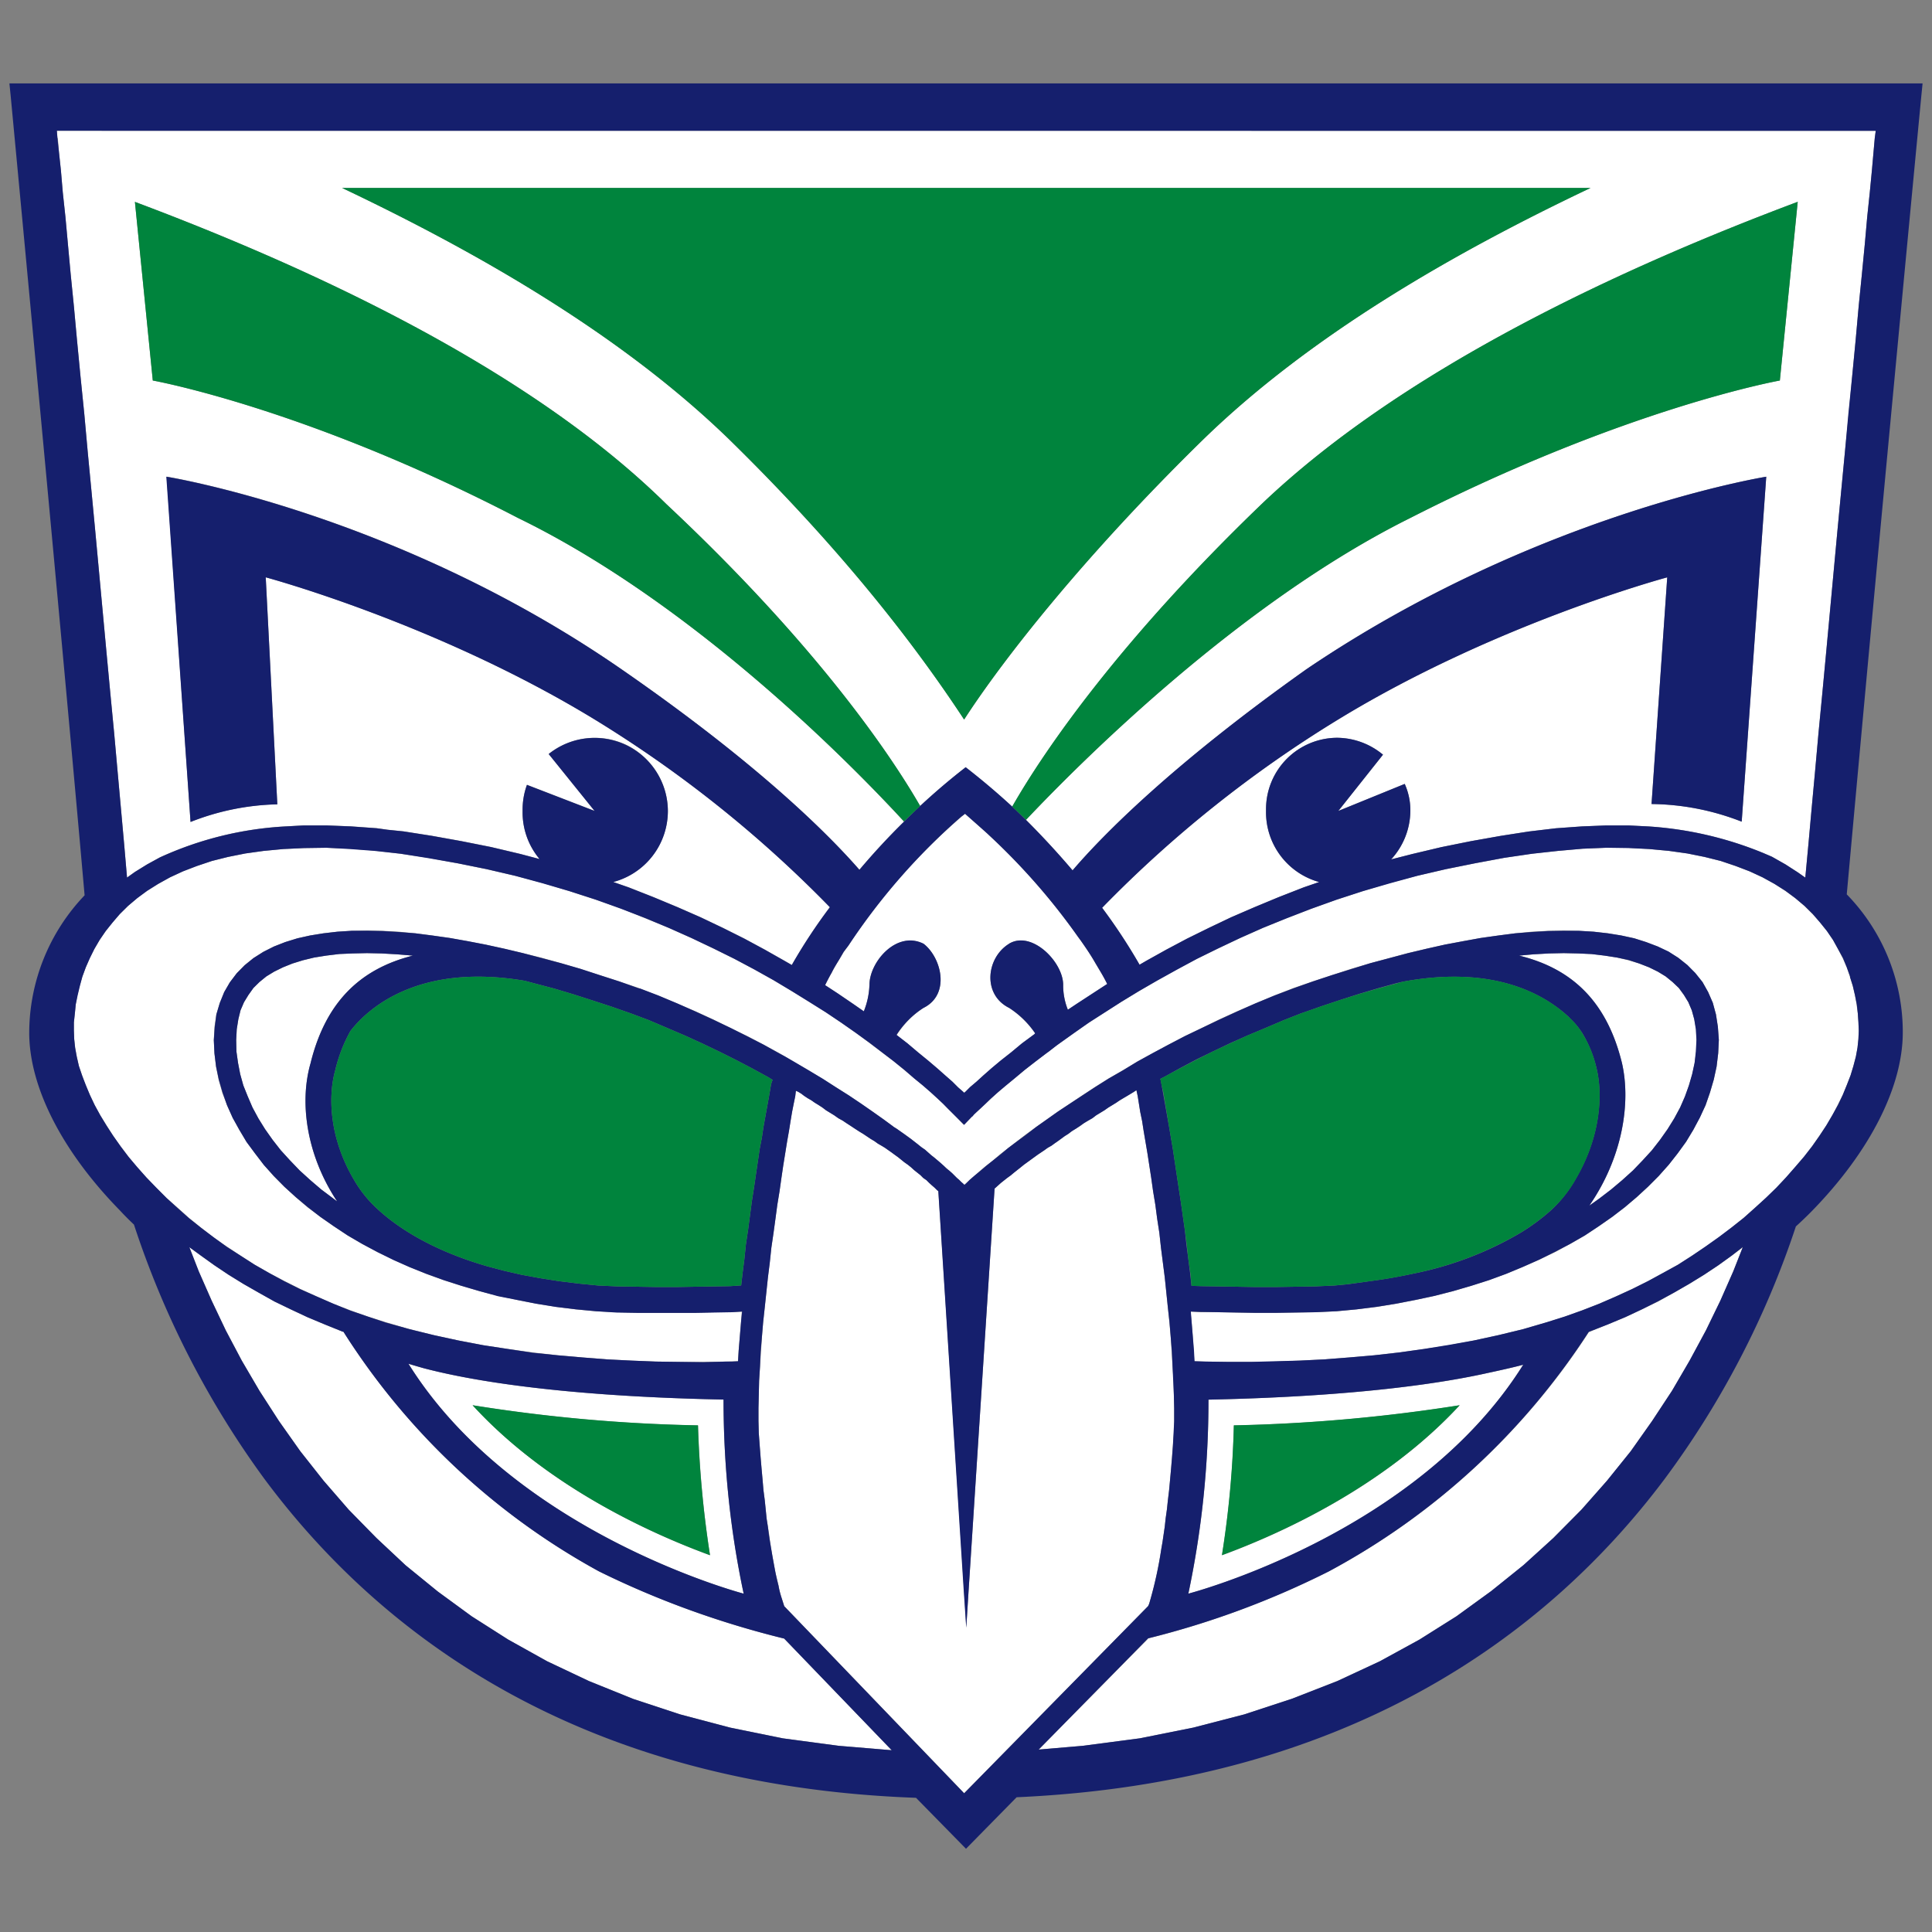 <svg xmlns="http://www.w3.org/2000/svg" width="24" height="24" viewBox="0 0 24 24"><rect x="0" y="0" width="24" height="24" fill="#808080" stroke="none"/><path fill="#FFF" d="M3.86 13.203c-.141.48-.06 1.133.324 1.715v.004l-.04-.031-.152-.114-.137-.117-.132-.12-.121-.126-.114-.125-.101-.129-.094-.133-.082-.132-.074-.137-.059-.137-.055-.137-.039-.14-.027-.14-.02-.142-.003-.144.007-.133.02-.125.027-.11.043-.1.055-.09.062-.087.075-.074.086-.07.097-.059.11-.054.117-.047.129-.04.14-.034.149-.024.164-.02.164-.007.18-.004.183.004.192.011.195.016c-.652.164-1.082.574-1.27 1.332Zm10.902 6.594c.168-.79.25-1.598.25-2.41 1.89-.04 2.949-.215 3.472-.332.328-.07.438-.102.438-.102-1.32 2.11-4.16 2.844-4.16 2.844m.418-.477c.703-.258 2.008-.84 2.953-1.863q-1.396.221-2.805.25-.02.81-.148 1.613m-6.192-1.933c0 .812.082 1.62.25 2.41 0 0-2.847-.746-4.164-2.856 0 0 .051.016.188.055.39.102 1.457.344 3.726.39ZM8.82 19.32a13 13 0 0 1-.148-1.613 20 20 0 0 1-2.8-.25c.94 1.027 2.245 1.605 2.948 1.863m10.922-4.343.125-.086.149-.114.136-.117.133-.12.121-.126.114-.125.101-.129.094-.133.082-.132.074-.137.063-.137.046-.137.043-.14.028-.14.02-.142.003-.144-.004-.133-.023-.125-.031-.11-.043-.1-.055-.09-.063-.087-.078-.074-.086-.07-.097-.059-.11-.054-.12-.047-.134-.04-.14-.034-.152-.024-.165-.02-.168-.007-.18-.004-.183.004-.191.011-.18.016c.656.16 1.09.57 1.277 1.332.114.496.008 1.176-.406 1.774m-5.46 4.925a5 5 0 0 0 .144-.66l.015-.086.028-.191.011-.102.016-.113.012-.117.015-.121.012-.13.012-.132.012-.145.023-.296.004-.157v-.16l-.004-.168-.004-.172-.012-.175-.023-.368-.016-.183-.02-.184-.038-.375-.047-.367-.02-.184-.027-.175-.023-.172-.028-.172-.023-.164-.024-.156-.023-.149-.024-.144-.023-.133-.02-.125-.023-.114-.016-.101-.015-.094-.016-.074-.035.023-.078.047-.047.028-.043.027-.047.027-.047.032-.05.03-.051.036-.102.062-.047.036-.054.03-.051.032-.047.035-.102.063-.046.035-.043.027-.086.063-.079.054-.003.004-.043.024-.043.031-.04.027-.042.028-.172.125-.043.035-.04.031-.042.031-.04.036-.042.03-.078.063-.07.063-.009.004-.324 5.015-.027.442-.027-.442-.32-4.98-.016-.012-.032-.031-.035-.031-.031-.028-.035-.035-.04-.027-.034-.035-.079-.063-.039-.035-.039-.031-.043-.031-.078-.063-.043-.031-.039-.031-.043-.028-.039-.027-.039-.024-.047-.027-.043-.031-.047-.028-.093-.062-.051-.031-.05-.035-.052-.032-.054-.035-.047-.031-.055-.031-.05-.036-.102-.062-.047-.035-.094-.063-.043-.027-.047-.027-.078-.055-.039-.024-.027-.015-.008.07-.02.094-.02.101-.019.114-.02.125-.023.136-.023.141-.024.149-.023.156-.023.164-.028.168-.047.351-.027.184-.02.184-.023.183-.039.375-.02.184-.015.183-.024.368-.011.175-.004.172-.004.168v.16l.004.157V17.8l.011.16.012.148.012.141.012.133.011.129.016.12.012.118.011.113.016.102.016.098.011.09.028.171.039.211.039.164c.008.051.023.106.039.156l.031.098 2.235 2.324 2.285-2.324a.2.2 0 0 0 .02-.05m-6.84-.382a8.7 8.7 0 0 1-3.176-2.977h-.008l-.223-.09-.215-.09-.207-.097-.203-.098-.195-.11-.192-.109-.183-.113-.176-.117-.168-.121-.144-.106.117.301.16.363.176.371.199.375.219.375.242.375.265.375.29.368.312.359.344.351.363.34.399.325.421.308.454.29.484.269.52.246.55.222.582.192.621.164.653.133.695.093.66.055-1.336-1.387a11.3 11.3 0 0 1-2.3-.835m13.902-3.801-.176.117-.184.113-.191.11-.195.109-.203.098-.207.097-.438.18-.012.004a8.8 8.8 0 0 1-3.23 2.973c-.715.359-1.469.64-2.242.832l-1.364 1.382.551-.047.707-.093.664-.133.633-.164.594-.195.562-.22.528-.245.492-.27.46-.289.43-.312.403-.32.37-.34.349-.352.32-.36.293-.367.265-.375.247-.375.222-.375.2-.375.18-.37.16-.364.116-.297-.136.102ZM.714 1.715l-.007-.09h22.594l-.012.09-.016.18-.02.226-.026.27-.032.304-.03.34-.036.371-.04.399-.038.425-.043.446-.043.465-.047.476-.047.492-.047.496-.14 1.512-.047.5-.047.488-.043.48-.043.466-.04.445-.038.406-.094-.066-.152-.098-.164-.093s-.004 0 0 0l-.008-.004-.11-.047a4.5 4.5 0 0 0-1.425-.328l-.239-.012h-.285l-.3.012-.32.023-.337.04-.347.054-.372.066-.367.074-.363.086-.262.067a.9.9 0 0 0 .239-.602.8.8 0 0 0-.07-.336l-.825.336.555-.699a.9.9 0 0 0-.57-.21.887.887 0 0 0-.883.882v.027a.9.9 0 0 0 .66.883l-.192.066-.312.122-.301.125-.289.125-.277.132-.27.133-.258.137-.246.137-.086.05a7 7 0 0 0-.465-.707 15 15 0 0 1 2.934-2.34c1.957-1.195 4.086-1.765 4.086-1.765l-.195 2.816c.382.004.761.078 1.12.219l.305-4.285s-2.855.457-5.71 2.39c-1.676 1.188-2.536 2.07-2.907 2.5a11 11 0 0 0-.578-.628c.695-.735 2.66-2.7 4.774-3.75 2.683-1.368 4.59-1.707 4.59-1.707l.222-2.22c-2.129.798-4.871 2.048-6.66 3.755-1.735 1.668-2.684 3.035-3.098 3.758a9 9 0 0 0-.578-.489 9 9 0 0 0-.566.48c-.418-.726-1.375-2.085-3.153-3.75-1.73-1.706-4.476-2.956-6.601-3.753l.222 2.219s1.903.34 4.536 1.707c2.175 1.058 4.132 3.05 4.796 3.773q-.291.286-.554.598c-.375-.43-1.246-1.309-2.957-2.492C4.922 6.378 2.07 5.921 2.07 5.921l.297 4.289a3.1 3.1 0 0 1 1.078-.219l-.144-2.82s2.125.57 4.086 1.766a15 15 0 0 1 2.922 2.332q-.258.344-.473.718l-.094-.054-.242-.137-.254-.137-.266-.133-.277-.132-.285-.125-.3-.125-.31-.122-.19-.066a.92.92 0 0 0 .679-.883.92.92 0 0 0-.516-.82.92.92 0 0 0-.965.113l.57.707-.84-.324a.9.9 0 0 0-.054.324.9.9 0 0 0 .211.598l-.238-.063-.363-.086-.372-.074-.367-.066-.351-.055-.196-.02-.136-.019-.32-.023-.301-.012h-.286l-.218.012a4.3 4.3 0 0 0-1.57.386l-.157.086-.152.094-.098.07-.035-.406-.04-.445-.042-.465-.043-.48-.047-.489-.047-.5-.14-1.512-.047-.496-.047-.492-.043-.476L1 4.676.957 4.23l-.039-.425-.04-.399-.034-.37-.031-.34L.78 2.39l-.023-.27-.024-.226-.015-.18Zm3.536.62c1.68.798 3.469 1.821 4.813 3.13 1.457 1.426 2.351 2.617 2.914 3.473.496-.766 1.507-2.047 2.964-3.473 1.344-1.309 3.133-2.332 4.817-3.13Zm8.285 9.388c.281-.168.672.23.672.511q0 .16.059.309l.109-.07.2-.133.179-.117q-.04-.079-.086-.157l-.063-.105a3 3 0 0 0-.18-.277l-.034-.047a8 8 0 0 0-1.114-1.27c.004 0-.289-.258-.289-.258l-.043.036a7.6 7.6 0 0 0-1.406 1.601l-.059.082q-.024.042-.054.09a5 5 0 0 0-.176.32l.156.102.196.133.128.09a.9.9 0 0 0 .07-.329c0-.28.337-.68.673-.507.222.168.336.625 0 .793q-.206.135-.336.34l.133.1.136.114.125.102.114.097.097.086.09.079.07.07.063.055.012.015.074-.074.078-.066.086-.079.101-.086.114-.097.129-.102.136-.113.153-.113.011-.012a1.2 1.2 0 0 0-.324-.316c-.336-.168-.281-.625 0-.793Zm10.356.18-.059-.114-.062-.113-.075-.11-.086-.109-.093-.102-.102-.101-.113-.098-.125-.09-.133-.086-.148-.082-.16-.074-.176-.066-.184-.063-.203-.05-.211-.043-.23-.032-.243-.023-.261-.016h-.274l-.293.012-.305.027-.328.035-.34.051-.359.067-.367.074-.356.082-.343.09-.332.101-.328.106-.313.113-.305.117-.296.121-.282.125-.273.13-.262.128-.254.133-.238.133-.23.136-.22.133-.206.13-.196.128-.187.129-.164.117-.156.117-.008.008-.149.11-.136.109-.122.102-.113.093-.097.082-.086.078-.07.067-.06.055-.046.043-.035.03-.02.024-.105.106a10 10 0 0 0-.2-.203l-.058-.06-.07-.065-.082-.075-.098-.086-.11-.09-.12-.101-.133-.11-.305-.23-.168-.125-.18-.125-.191-.129-.207-.129-.215-.133-.227-.136-.238-.133-.25-.133-.262-.129-.27-.129-.28-.125-.293-.12-.301-.122-.317-.11-.324-.105-.332-.101-.344-.09-.355-.082-.363-.074h-.004.004-.02.016l-.356-.067-.343-.05-.325-.04-.308-.023-.29-.012-.277.004-.257.012-.247.023-.226.032-.215.043-.2.05-.187.063-.172.066-.16.074-.148.082-.137.086-.125.09-.113.098-.102.101-.09.102-.085.11-.075.109-.066.113-.059.113-.047.114-.043.117-.035.117-.027.113-.02.114-.011.113-.012.11v.105l.004.105.012.106.02.109.026.117.04.117.042.121.055.122.059.125.07.128.078.125.082.13.09.128.102.133.105.129.117.129.121.125.13.129.136.12.14.126.15.121.155.121.164.113.172.114.176.113.184.105.187.098.195.098.204.093.203.09.215.082.218.078.223.07.297.087.3.074.305.066.309.059.309.047.308.043.309.035.308.027.309.024.3.015.301.012.293.004h.29l.285-.004.152-.004.008-.133.031-.375.008-.109-.13.008h-.218l-.226.008h-.723l-.254-.008h-.008l-.25-.012-.254-.023-.246-.032-.246-.039-.238-.047-.234-.05-.231-.059-.227-.066-.218-.07-.219-.079-.207-.086-.2-.09-.195-.093-.191-.102-.18-.105-.172-.114-.168-.117-.16-.12-.148-.126-.14-.129-.134-.133-.12-.14-.11-.14-.106-.145-.09-.149-.081-.152-.07-.153-.06-.156-.046-.164-.031-.16-.02-.164-.008-.168.008-.16.023-.156.043-.145.055-.133.07-.12.086-.114.098-.102.11-.086.12-.078.133-.066.141-.055.152-.047.157-.035.164-.027.175-.02.18-.011.188-.004.195.004.2.011.206.02.211.027.215.031.223.04.222.042.23.051.235.055.234.058.239.067.238.07.484.156.243.082.02.008-.013-.004.235.09.234.098.23.098.22.101.214.106.211.101.2.106.195.105.066.04.121.07.18.105.172.105.168.106.16.101.148.102.145.098.137.097.117.086.004.004.043.027.043.032.046.03.086.063.043.036.043.03.043.036.043.031.04.035.042.036.04.03.038.036.04.031.035.035.035.028.07.062.059.059.027.023.047.047.02.016.015-.016.05-.047.06-.05.066-.06.074-.062.086-.066.09-.078.101-.078.106-.082.117-.09.125-.09.133-.094.137-.097.148-.098.152-.102.16-.105.169-.106.175-.101.184-.11.191-.105.196-.105.203-.106.21-.101.216-.106.222-.101.227-.098.234-.098.242-.094.239-.082.476-.156.238-.07.235-.063.23-.062.235-.055.226-.05.227-.044.219-.039.214-.03.215-.028.203-.02.203-.011.196-.004.187.004.184.011.176.02.164.027.164.035.148.047.145.055.129.066.125.074.113.09.098.102.09.11.07.124.058.133.04.145.023.156.012.16-.008.168-.02.164-.035.164-.047.16-.055.156-.074.153-.078.152-.09.149-.105.144-.11.14-.125.141-.132.133-.141.13-.148.124-.157.121-.168.117-.172.114-.183.105-.188.102-.195.093-.203.09-.207.086-.215.078-.219.07-.226.067-.23.059-.235.05-.242.047-.242.04-.25.03-.25.024-.254.012h-.004l-.254.004-.25.004h-.242l-.235-.004-.226-.004h-.223l-.125-.008.012.11.015.187.012.187.008.133.133.004.285.004h.293l.297-.004.3-.012.305-.015.309-.024.312-.027.309-.035.312-.043.309-.047.309-.059.304-.066.305-.074.297-.086.223-.07.218-.079.211-.082.207-.09.203-.093.196-.098.187-.101.184-.102.176-.113.168-.11.164-.117.156-.121.152-.121.14-.125.137-.121.13-.13.12-.124.114-.129.11-.129.1-.133.09-.129.087-.129.074-.125.066-.128.063-.125.05-.122.047-.12.035-.118.032-.117.02-.11.01-.105.005-.105-.004-.106-.008-.11-.015-.112-.02-.114-.027-.113-.036-.117-.039-.117Zm0 0"/><path fill="#151F6D" d="M.133 1.195.285 2.81c.2 2.132.555 5.914.766 8.312a2.48 2.48 0 0 0-.688 1.715c.004.672.41 1.469 1.13 2.203q.082.089.171.172c.371 1.133.918 2.2 1.621 3.16 1.492 2.008 4.004 3.813 8.094 3.961l.621.633.629-.64c4.059-.18 6.559-1.966 8.05-3.954a11.1 11.1 0 0 0 1.63-3.137q.104-.094.203-.195c.715-.734 1.12-1.531 1.125-2.203a2.45 2.45 0 0 0-.696-1.727c.118-1.3.274-3 .426-4.625q.247-2.64.5-5.289l.016-.16H.117Zm10.285 20.492-.695-.093-.653-.133-.62-.164-.583-.192-.55-.222-.52-.246-.484-.27-.454-.289-.421-.308-.399-.325-.363-.34-.344-.351-.312-.36-.29-.367-.265-.375-.242-.375-.22-.375-.198-.375-.176-.37-.16-.364-.117-.3.144.105.168.12.176.118.183.113.192.11.195.109.203.098.207.097.215.09.223.09h.008A8.7 8.7 0 0 0 7.44 19.52c.735.363 1.508.64 2.301.835l1.336 1.387Zm-1.18-1.89s-2.847-.746-4.164-2.856c0 0 .051.016.188.055.39.102 1.457.344 3.726.39 0 .813.082 1.622.25 2.41Zm-5.054-4.879v.004l-.04-.031-.152-.114-.137-.117-.132-.12-.121-.126-.114-.125-.101-.129-.094-.133-.082-.132-.074-.137-.059-.137-.055-.137-.039-.14-.027-.14-.02-.142-.003-.144.007-.133.02-.125.027-.11.043-.1.055-.09.062-.087.075-.074.086-.07.097-.059.11-.054.117-.047.129-.04.14-.034.149-.024.164-.02.164-.007.18-.004.183.004.192.011.195.016c-.652.164-1.082.574-1.27 1.332-.14.48-.058 1.133.325 1.715m-.02-1.621q.06-.256.188-.488c.191-.25.812-.856 2.168-.625l.132.035.235.062.234.07.234.075.239.078.246.086.219.082.23.098.227.097.214.098.211.101.204.102.195.102.2.109.05.031.008.004a.3.3 0 0 0-.024.082l-.011.066-.016.09-.063.348-.02.133-.027.14-.046.313-.024.164-.027.172-.047.355-.027.18-.02.191-.023.18-.016.14-.137.009-.437.007-.23.004h-.239l-.242-.004-.254-.004-.238-.011-.242-.024-.243-.03-.23-.036-.235-.043-.218-.05-.211-.056c-.739-.214-1.172-.523-1.406-.753a1.5 1.5 0 0 1-.254-.332c-.301-.516-.317-1.028-.227-1.348m7.813 8.98-2.235-2.324-.031-.098a1 1 0 0 1-.04-.156 3 3 0 0 1-.038-.164 15 15 0 0 1-.067-.379l-.015-.093-.012-.098-.016-.102-.011-.11-.012-.116-.016-.125-.011-.13-.012-.132-.012-.14-.023-.305v.004l-.004-.157v-.16l.004-.168.004-.172.011-.175.008-.184.031-.367.02-.184.04-.375.023-.183.019-.184.027-.184.024-.175.023-.172.028-.172.023-.164.023-.156.024-.149.023-.144.024-.133.02-.125.019-.114.02-.101.019-.094.008-.066.027.011.04.024.034.027.043.028.047.027.043.031.047.028.047.03.047.036.101.062.051.036.055.03.047.032.054.035.047.032.055.035.05.03.094.063.047.028.043.031.047.027.04.024.077.055.086.062.078.063.043.03.04.032.038.035.079.063.035.035.039.027.035.035.031.028.035.03.032.032.015.012.317 4.98.03.442.028-.438.324-5.015.008-.008.07-.063.079-.062.043-.031.039-.032.043-.035.039-.031.043-.035.172-.125.082-.055.043-.031.043-.024.007-.004.036-.027.039-.027.086-.063.043-.027.046-.035.051-.031.047-.032.05-.035.052-.031.054-.031.047-.036.102-.062.05-.035.051-.031.047-.028.043-.031.094-.055.078-.047.035-.023.016.074.015.094.016.101.024.114.019.125.023.136.024.141.023.149.024.156.023.164.028.168.023.176.027.175.02.184.047.367.039.375.02.184.03.367.008.184.008.175.008.172.004.168v.164l-.008.153-.008.152-.011.148-.012.141-.012.133-.012.129-.015.125-.012.113-.016.113-.011.102-.028.191-.015.086a5 5 0 0 1-.145.66.2.2 0 0 1-.02.051Zm8.171-9.074c-.187-.762-.62-1.172-1.277-1.332l.176-.016.195-.011.184-.004.18.004.167.008.165.02.148.023.144.03.133.044.121.047.11.054.097.059.086.07.078.074.063.086.055.09.043.102.03.11.02.124.008.133-.008.145-.015.14-.031.14-.04.141-.05.137-.059.137-.074.137-.082.132-.094.133-.101.13-.114.124-.12.125-.134.121-.14.117-.149.114-.12.086c.413-.598.519-1.278.405-1.774m-.656-.562a.9.9 0 0 1 .172.207q.118.2.172.437c.074.324.043.84-.258 1.352a1.6 1.6 0 0 1-.316.402 2.6 2.6 0 0 1-.371.274c-.41.242-.86.414-1.328.507q-.27.059-.54.094l-.285.04-.16.015-.242.011-.254.004-.242.004h-.242l-.23-.004-.446-.007-.121-.004-.016-.149-.023-.183-.024-.18-.02-.184-.05-.351-.027-.176-.024-.16-.047-.313-.047-.277-.078-.438-.015-.082q-.005-.035-.016-.078l.059-.03.191-.106.2-.106.202-.098.211-.101.22-.098.222-.093.23-.098.219-.086c.004 0 .246-.086.246-.086l.234-.078.23-.074.235-.07.227-.063.086-.02c1.137-.21 1.765.16 2.07.446Zm-4.48 4.746c1.89-.04 2.949-.215 3.472-.332.328-.07.438-.102.438-.102-1.32 2.11-4.16 2.844-4.16 2.844q.251-1.19.25-2.41m6.636-1.89-.117.296-.16.363-.18.371-.203.375-.218.375-.247.375-.265.375-.297.368-.316.359-.348.351-.371.336-.403.325-.43.312-.46.29-.492.269-.528.246-.562.219-.594.195-.633.164-.664.133-.707.093-.55.047 1.359-1.382a10.7 10.7 0 0 0 2.246-.832 8.8 8.8 0 0 0 3.226-2.973l.016-.008.223-.086.215-.09.207-.097.203-.102.195-.105.191-.11.184-.113.176-.117.168-.121.136-.106Zm1.332-3.364.036.113.027.117.023.114.012.109.008.113.004.106-.004.101-.012.11-.02.109-.03.117-.036.117-.047.121-.05.122-.059.125-.07.125-.075.128-.085.13-.09.128-.102.13-.11.128-.113.129-.12.129-.13.125-.136.125-.14.125-.153.121-.156.117-.165.117-.167.114-.176.113-.184.101-.187.102-.196.098-.203.093-.207.09-.21.082-.22.078-.222.07-.297.087-.305.074-.304.066-.309.055-.309.05-.312.044-.309.035-.312.027-.309.024-.304.015-.301.008-.297.008h-.293l-.285-.004-.13-.004-.007-.133-.031-.375-.008-.109.125.004.219.004.226.004.235.004h.242l.25-.004.254-.004h.004l.254-.012.25-.023.25-.032.242-.039.242-.047.234-.05.23-.059.227-.066.22-.07.214-.079.207-.086.203-.09.195-.097.188-.098.183-.105.172-.114.168-.117.157-.12.148-.126.14-.129.133-.133.125-.14.11-.14.105-.145.09-.149.082-.152.07-.153.055-.16.047-.16.035-.16.02-.168.008-.164-.012-.164-.024-.152-.039-.145-.058-.133-.07-.125-.09-.113-.098-.098-.113-.09-.121-.078-.133-.062-.145-.055-.148-.047-.16-.035-.168-.027-.176-.02-.184-.011h-.187l-.196.003-.199.012-.207.016-.21.027-.22.031-.218.04-.227.042-.226.051-.23.055-.47.125-.476.148-.235.078-.242.086-.238.09-.238.098-.227.101-.222.102-.215.102-.211.101-.203.106-.196.105-.191.105-.18.11-.176.101-.168.106-.16.105-.156.102-.148.098-.137.097-.133.094-.121.094-.117.086-.11.082-.097.082-.094.074-.082.066-.078.067-.067.054-.058.051-.047.047-.02.016-.015-.016-.024-.02-.027-.027-.027-.023-.059-.059-.035-.031-.035-.027-.031-.032-.04-.035-.035-.031-.043-.035-.039-.031-.078-.07-.047-.032-.039-.031-.043-.035-.047-.036-.129-.093-.046-.032-.043-.027-.004-.004-.117-.086-.137-.097-.14-.098-.153-.102-.16-.101-.164-.106-.176-.105-.18-.106-.12-.07-.067-.035-.196-.11-.199-.101-.207-.105-.215-.102-.222-.102-.227-.101-.234-.098-.235-.09.008.004-.02-.004-.242-.086-.242-.078-.238-.078-.242-.07-.239-.063-.234-.062-.23-.055-.23-.05-.227-.044-.22-.039-.214-.03-.215-.028-.207-.016-.2-.012-.194-.004h-.184l-.184.012-.171.02-.168.027-.157.035-.152.047-.14.055-.13.066-.125.078-.109.09-.098.098-.086.113-.07.121-.055.137-.042.14-.02.157-.012.164.008.164.02.164.035.164.047.16.054.156.07.157.083.148.09.152.105.141.11.145.124.136.13.133.144.13.148.124.156.121.168.117.172.114.18.105.191.102.196.097.203.09.207.082.215.078.218.07.227.067.23.063.235.046.238.047.246.04.25.03.25.024.254.016h.004l.254.004h.723l.226-.004.219-.004.133-.008-.012.11-.031.374-.008.133-.074.004h-.078l-.282.008-.586-.008-.3-.012-.301-.015-.305-.024-.312-.027-.309-.031-.617-.094-.309-.059-.304-.066-.301-.074-.297-.082-.223-.075-.218-.074-.211-.086-.207-.09-.204-.09-.195-.097-.187-.102-.184-.105-.176-.113-.172-.11-.16-.117-.156-.117-.152-.121-.141-.125-.137-.125-.129-.13-.12-.124-.114-.129-.11-.129-.097-.129-.094-.133-.082-.125-.078-.129-.07-.128-.059-.125-.05-.122-.047-.12-.04-.118-.027-.117-.02-.11-.011-.105-.004-.105v-.106l.012-.11.011-.112.024-.114.027-.113.031-.117.043-.117.051-.114.055-.113.066-.113.075-.11.085-.105.09-.106.102-.101.117-.098.121-.09.137-.086.148-.082.16-.074.172-.066.188-.063.199-.05.215-.043.23-.032.243-.023.257-.012.278-.004.293.016.304.023.325.035.343.055.36.063.367.074.351.082.344.094.332.097.328.106.313.113.305.117.289.121.28.125.274.13.258.128.25.133.238.133.227.136.215.133.207.13.191.128.184.129.168.121.3.23.137.11.117.102.11.09.098.085.082.075.07.066.058.059.204.203.097-.102.008-.004.016-.02.035-.034.047-.043.058-.055.07-.067.087-.078.097-.082.113-.093.122-.102.136-.105.149-.114.008-.004.105-.082.219-.156.183-.129.196-.125.207-.133.218-.133.23-.132.24-.133.253-.137.262-.129.273-.129.281-.125.297-.12.305-.118.316-.113.325-.106.336-.097.343-.094.352-.082.367-.074.36-.067.343-.05.324-.036.305-.027.293-.012.274.004.261.012.246.023.227.032.215.043.199.05.188.063.171.066.16.074.149.082.137.086.12.09.118.098.102.101.09.106.085.105.075.11.125.226.046.114.043.117Zm-10.445.387q.195.125.324.316l-.011.012-.153.113-.136.113-.13.102-.113.094-.101.09-.086.078-.078.066-.059.059-.015.011-.012-.011-.063-.055-.07-.07-.09-.079-.097-.086-.114-.097-.125-.102-.133-.113-.136-.106c.086-.132.199-.25.336-.335.336-.168.222-.625 0-.797-.336-.168-.672.226-.672.511a1 1 0 0 1-.07.329l-.13-.09-.195-.133-.156-.102a2 2 0 0 1 .082-.156c.027-.059.063-.113.094-.164l.054-.094.06-.078a8 8 0 0 1 1.405-1.605c.024-.016.043-.032.043-.032s.293.258.29.258c.413.383.788.809 1.113 1.27l.035.047c.062.09.125.18.18.277l.062.105a2 2 0 0 1 .086.157l-.18.117-.199.129-.11.074a.8.8 0 0 1-.058-.309c0-.285-.39-.68-.672-.511-.281.172-.336.629 0 .797M23.301 1.625l-.012.09-.016.18-.02.226-.026.27-.032.304-.03.34-.036.371-.04.399-.038.425-.043.446-.047.465-.043.476-.047.492-.047.496-.14 1.512-.047.5-.047.488-.043.48-.043.466-.04.445-.038.406-.094-.066-.152-.098-.164-.093s-.004 0 0 0l-.008-.004-.11-.047a4.5 4.5 0 0 0-1.425-.328l-.239-.012h-.285l-.3.012-.32.023-.337.04-.347.054-.372.066-.367.074-.363.086-.262.067a.9.9 0 0 0 .239-.602.8.8 0 0 0-.07-.336l-.825.336.555-.699a.9.9 0 0 0-.57-.21.887.887 0 0 0-.883.882v.027a.9.9 0 0 0 .66.883l-.192.066-.312.122-.301.125-.289.125-.277.132-.27.133-.258.137-.246.137-.086.05a7 7 0 0 0-.465-.707 15 15 0 0 1 2.934-2.34c1.957-1.195 4.086-1.765 4.086-1.765l-.195 2.816c.382.004.761.078 1.12.219l.305-4.285s-2.855.457-5.71 2.39c-1.676 1.188-2.54 2.07-2.907 2.5a10 10 0 0 0-.75-.792 9 9 0 0 0-.578-.489q-.403.312-.766.676-.291.286-.554.598c-.375-.43-1.246-1.309-2.957-2.492-2.797-1.934-5.653-2.391-5.653-2.391l.301 4.289a3.1 3.1 0 0 1 1.078-.219l-.144-2.82s2.125.57 4.086 1.766a15 15 0 0 1 2.922 2.332q-.26.344-.473.718l-.094-.054-.242-.137-.254-.137-.266-.133-.277-.132-.285-.125-.3-.125-.31-.122-.19-.066a.91.91 0 0 0 .163-1.7.91.91 0 0 0-.965.11l.57.707-.84-.324a.9.9 0 0 0-.054.324.9.9 0 0 0 .211.598l-.238-.063-.363-.086-.372-.074-.367-.066-.351-.055-.196-.02-.136-.019-.32-.023-.301-.012h-.286l-.218.012a4.3 4.3 0 0 0-1.57.386l-.157.086-.152.094-.098.07-.035-.406-.04-.445-.042-.465-.043-.48-.047-.489-.047-.5-.14-1.512-.047-.496-.047-.492-.043-.476L1 4.676.957 4.23l-.039-.425-.04-.399-.034-.37-.031-.34L.78 2.39l-.023-.27-.024-.226-.02-.18-.007-.09ZM5.66 10.723h.019Zm0 0"/><path fill="#00843D" d="M4.39 14.645c-.3-.516-.316-1.028-.226-1.348.04-.172.102-.332.188-.488.191-.25.812-.856 2.168-.625l.132.035.235.062.234.07.234.075.239.078.246.086.219.082.23.098.227.097.214.098.211.101.204.102.195.102.2.109.05.031.008.004a.3.3 0 0 0-.024.082l-.011.066-.016.09-.063.348-.02.133-.027.14-.046.313-.024.164-.027.172-.047.355-.027.18-.02.191-.023.18-.016.14-.137.009-.437.007-.23.004h-.239l-.242-.004-.254-.004-.238-.011-.242-.024-.243-.03-.23-.036-.235-.043-.218-.05-.211-.056c-.739-.214-1.172-.523-1.406-.753a1.5 1.5 0 0 1-.254-.332Zm13.036-2.45-.086.024-.227.062-.23.067-.235.074-.234.078-.246.086-.219.086-.23.098-.223.093-.215.098-.215.101-.203.102-.195.102-.195.105-.059.031.016.082.02.079.073.437.047.277.047.313.024.16.027.176.05.351.024.184.02.184.027.183.012.145.12.004.446.007.23.004h.243l.246-.004.25-.004.242-.011.16-.016.29-.039q.27-.035.535-.094a4.3 4.3 0 0 0 1.328-.508 2.6 2.6 0 0 0 .37-.273q.196-.175.321-.402c.297-.512.332-1.028.254-1.352q-.048-.233-.172-.437a.9.9 0 0 0-.168-.207c-.3-.286-.933-.657-2.07-.446m.094-5.761c2.683-1.368 4.59-1.707 4.59-1.707l.222-2.22c-2.129.798-4.871 2.048-6.66 3.755-1.735 1.668-2.684 3.031-3.098 3.758q.087.081.172.164c.695-.735 2.66-2.7 4.774-3.75m-9.243-.172c-1.73-1.707-4.476-2.957-6.601-3.754l.222 2.219s1.903.34 4.536 1.707c2.175 1.058 4.132 3.05 4.796 3.77.063-.063.133-.126.2-.192-.418-.727-1.375-2.086-3.153-3.75m3.7 2.676c.496-.766 1.507-2.047 2.964-3.473 1.344-1.309 3.137-2.332 4.817-3.13H4.25c1.68.798 3.469 1.821 4.816 3.13 1.454 1.426 2.348 2.617 2.91 3.473ZM5.87 17.456c.941 1.027 2.246 1.605 2.95 1.863a13 13 0 0 1-.15-1.613 20 20 0 0 1-2.8-.25m12.262 0q-1.396.221-2.805.25-.02.81-.148 1.613c.703-.258 2.008-.84 2.953-1.863m0 0"/></svg>
